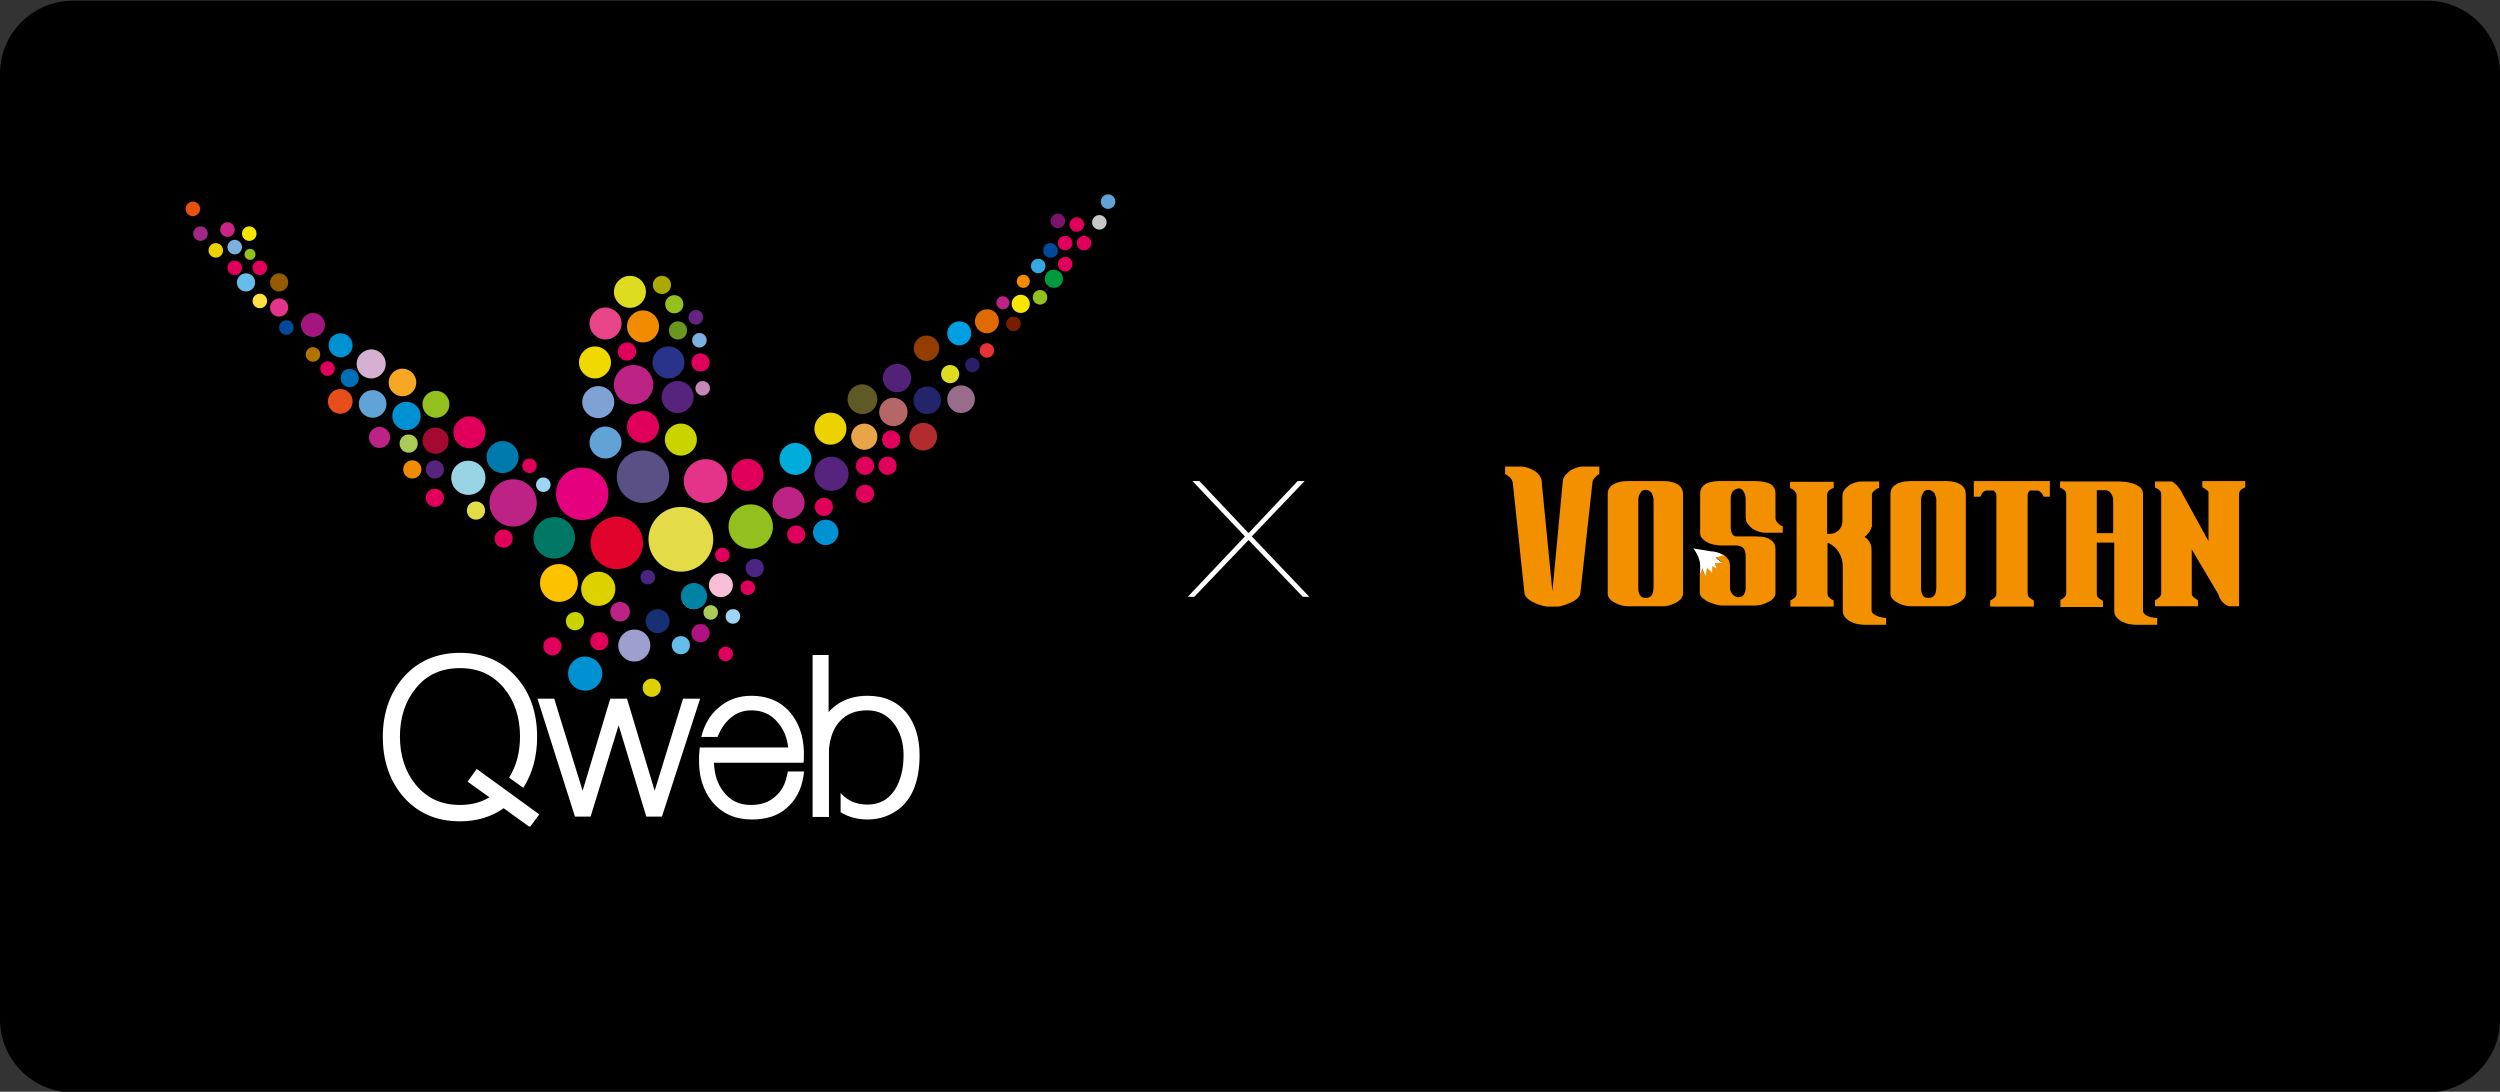 <?xml version="1.0" encoding="utf-8"?>
<!-- Generator: Adobe Illustrator 27.3.1, SVG Export Plug-In . SVG Version: 6.00 Build 0)  -->
<svg version="1.1" id="Layer_1" xmlns="http://www.w3.org/2000/svg" xmlns:xlink="http://www.w3.org/1999/xlink" x="0px" y="0px"
	 viewBox="0 0 687 300" style="enable-background:new 0 0 687 300;" xml:space="preserve">
<rect x="0" y="0" width="687" height="300" fill="#333333" stroke="none"/>
<style type="text/css">
	.st0{clip-path:url(#SVGID_00000046315772799802340050000012853144219871649432_);fill:#FFFFFF;}
	.st1{clip-path:url(#SVGID_00000116921623476920984440000004828169745471135914_);}
	.st2{clip-path:url(#SVGID_00000126310951955683681800000000770942127647399615_);fill:#FFFFFF;}
	.st3{fill:#7FA1D4;}
	.st4{fill:#BC2384;}
	.st5{fill:#EFD900;}
	.st6{fill:#E84488;}
	.st7{fill:#DDDC21;}
	.st8{fill:#E0005B;}
	.st9{fill:#62A3D7;}
	.st10{fill:#E5007E;}
	.st11{fill:#007865;}
	.st12{fill:#5A5085;}
	.st13{fill:#E3348A;}
	.st14{fill:#00ACDA;}
	.st15{fill:#ECD200;}
	.st16{fill:#5E5925;}
	.st17{fill:#933D00;}
	.st18{fill:#E06B03;}
	.st19{fill:#009EE2;}
	.st20{fill:#522178;}
	.st21{fill:#56237D;}
	.st22{fill:#0091D3;}
	.st23{fill:#E7A547;}
	.st24{fill:#24246B;}
	.st25{fill:#B22B2E;}
	.st26{fill:#9A6C8C;}
	.st27{fill:#B56768;}
	.st28{fill:#E0042D;}
	.st29{fill:#E3DB48;}
	.st30{fill:#93C01F;}
	.st31{fill:#C9D300;}
	.st32{fill:#293389;}
	.st33{fill:#F18B00;}
	.st34{fill:#ABA900;}
	.st35{fill:#69961F;}
	.st36{fill:#7AB1E0;}
	.st37{fill:#9ED5F5;}
	.st38{fill:#662482;}
	.st39{fill:#C686B8;}
	.st40{fill:#F6E600;}
	.st41{fill:#009A3E;}
	.st42{fill:#281E69;}
	.st43{fill:#E63137;}
	.st44{fill:#781D00;}
	.st45{fill:#35A8E0;}
	.st46{fill:#79146A;}
	.st47{fill:#C7C7C7;}
	.st48{fill:#004A99;}
	.st49{fill:#0079AD;}
	.st50{fill:#D6B0D3;}
	.st51{fill:#A3167F;}
	.st52{fill:#F6A723;}
	.st53{fill:#99D4E5;}
	.st54{fill:#DDD100;}
	.st55{fill:#A30931;}
	.st56{fill:#E84E1B;}
	.st57{fill:#FCC200;}
	.st58{fill:#ABCB58;}
	.st59{fill:#006EB7;}
	.st60{fill:#965A00;}
	.st61{fill:#64BDEB;}
	.st62{fill:#B27400;}
	.st63{fill:#FFE043;}
	.st64{fill:#A12885;}
	.st65{fill:none;}
	.st66{clip-path:url(#SVGID_00000078760465159699889300000014445478015911556769_);}
	.st67{clip-path:url(#SVGID_00000160166804065631775060000005563149051340778156_);fill:#CA2585;}
	.st68{clip-path:url(#SVGID_00000160166804065631775060000005563149051340778156_);fill:#E8500E;}
	.st69{clip-path:url(#SVGID_00000132076172480325191750000015697590836360959924_);fill:#93C01F;}
	.st70{clip-path:url(#SVGID_00000132076172480325191750000015697590836360959924_);fill:#F6BFD5;}
	.st71{clip-path:url(#SVGID_00000132076172480325191750000015697590836360959924_);fill:#CCB4D7;}
	.st72{clip-path:url(#SVGID_00000132076172480325191750000015697590836360959924_);fill:#E0005B;}
	.st73{clip-path:url(#SVGID_00000132076172480325191750000015697590836360959924_);fill:#C9D300;}
	.st74{clip-path:url(#SVGID_00000132076172480325191750000015697590836360959924_);fill:#4A2682;}
	.st75{clip-path:url(#SVGID_00000132076172480325191750000015697590836360959924_);fill:#ABCB58;}
	.st76{clip-path:url(#SVGID_00000132076172480325191750000015697590836360959924_);fill:#9E9FCF;}
	.st77{clip-path:url(#SVGID_00000132076172480325191750000015697590836360959924_);fill:#163073;}
	.st78{clip-path:url(#SVGID_00000132076172480325191750000015697590836360959924_);fill:#BC2384;}
	.st79{clip-path:url(#SVGID_00000132076172480325191750000015697590836360959924_);fill:#0091D3;}
	.st80{clip-path:url(#SVGID_00000132076172480325191750000015697590836360959924_);fill:#0082A4;}
	.st81{clip-path:url(#SVGID_00000132076172480325191750000015697590836360959924_);fill:#DDD100;}
	.st82{clip-path:url(#SVGID_00000132076172480325191750000015697590836360959924_);fill:#64BDEB;}
	.st83{clip-path:url(#SVGID_00000132076172480325191750000015697590836360959924_);fill:#B01280;}
	.st84{clip-path:url(#SVGID_00000132076172480325191750000015697590836360959924_);fill:#9ED5F5;}
	.st85{fill:#F29000;}
	.st86{fill:#FFFFFF;}
</style>
<g id="Laag_2">
</g>
<path d="M20,0.2h647c11,0,20,9,20,20v260c0,11-9,20-20,20H20c-11,0-20-9-20-20v-260C0,9.2,9,0.2,20,0.2z"/>
<g>
	<g>
		<defs>
			<rect id="SVGID_1_" x="51" y="53.4" width="255.6" height="173.7"/>
		</defs>
		<clipPath id="SVGID_00000031924318969090359690000006768977971246906765_">
			<use xlink:href="#SVGID_1_"  style="overflow:visible;"/>
		</clipPath>
		<polyline style="clip-path:url(#SVGID_00000031924318969090359690000006768977971246906765_);fill:#FFFFFF;" points="187.7,192 
			179.9,217.3 172.3,192 167.7,192 160.1,217.3 152.3,192 147.7,192 158,224.4 162.3,224.4 170,199.3 177.6,224.4 181.9,224.4 
			192.4,192 187.7,192 		"/>
		<path style="clip-path:url(#SVGID_00000031924318969090359690000006768977971246906765_);fill:#FFFFFF;" d="M216.5,212.1l-0.1,0.4
			l-0.1,0.4c-0.5,2.7-1.6,4.6-3.4,6.1c-1.7,1.5-3.9,2.2-6.5,2.2c-3.3,0-5.8-1.2-7.7-3.8c-1.6-2.1-2.4-4.7-2.5-7.8h24.6l0.1-1
			c0.2-4.9-0.8-8.9-3.2-12.1c-2.6-3.5-6.4-5.3-11.3-5.3c-3.6,0-6.7,1.2-9.2,3.5c-2.2,1.9-3.7,4.6-4.5,7.8h4.5
			c0.7-1.9,1.8-3.6,3.2-4.9c1.7-1.6,3.7-2.4,6.1-2.4c3,0,5.4,1.1,7.3,3.4c1.6,1.9,2.5,4.2,2.8,6.8h-24.3l-0.1,1
			c-0.1,0.8-0.1,1.6-0.1,2.3c-0.1,4.6,1.1,8.5,3.6,11.6c2.7,3.3,6.4,4.9,10.9,4.9c3.9,0,7.1-1,9.5-3.1c2.5-2.1,4.1-5,4.7-8.9
			l0.1-0.8l0.1-0.4H216.5"/>
	</g>
	<g>
		<defs>
			<rect id="SVGID_00000128473316551435940840000014922330735181793181_" x="51.1" y="53.4" width="255.5" height="173.7"/>
		</defs>
		<clipPath id="SVGID_00000090260172054658475120000004964562808360398253_">
			<use xlink:href="#SVGID_00000128473316551435940840000014922330735181793181_"  style="overflow:visible;"/>
		</clipPath>
		<g style="clip-path:url(#SVGID_00000090260172054658475120000004964562808360398253_);">
			<defs>
				<rect id="SVGID_00000091696612951916598710000009580868652418655633_" x="51" y="53.4" width="255.6" height="173.7"/>
			</defs>
			<clipPath id="SVGID_00000014632975991342866960000016787162611186388864_">
				<use xlink:href="#SVGID_00000091696612951916598710000009580868652418655633_"  style="overflow:visible;"/>
			</clipPath>
			<path style="clip-path:url(#SVGID_00000014632975991342866960000016787162611186388864_);fill:#FFFFFF;" d="M249.2,196
				c-2.6-3.2-6.2-4.8-10.8-4.8c-2.8,0-5.3,0.6-7.6,1.9c-1.2,0.7-2.2,1.6-3.1,2.6V180h-4.4v44.5h4.5v-18.6c0.3-3.3,1.3-5.9,3-7.7
				c1.8-2,4.3-3,7.5-3c3.1,0,5.5,1.2,7.4,3.7c1.7,2.3,2.6,5.2,2.6,8.6c0,3.8-0.8,6.9-2.3,9.4c-1.8,2.8-4.3,4.2-7.6,4.2
				c-3.1,0-5.6-1.1-7.4-3.2v5.3c2.1,1.3,4.6,2,7.4,2c3.4,0,6.4-1.1,8.9-3.1c3.6-3,5.4-7.9,5.4-14.6
				C252.7,202.8,251.5,198.9,249.2,196"/>
			<path style="clip-path:url(#SVGID_00000014632975991342866960000016787162611186388864_);fill:#FFFFFF;" d="M131,211.3l-2.5,3.5
				l6,4.3c-2.3,1.4-5,2.1-8.1,2.1c-5.1,0-9-1.8-12.1-5.5c-2.9-3.5-4.4-8-4.4-13.3c0-5.3,1.5-9.8,4.4-13.3c3-3.7,7-5.5,12.1-5.5
				c5.1,0,9,1.8,12.1,5.5c2.9,3.5,4.4,8,4.4,13.3c0,4.3-1,8.1-3,11.3l3.9,2.8c2.5-3.9,3.8-8.6,3.8-14c0-6.6-1.9-12.1-5.6-16.3
				c-3.9-4.5-9.1-6.8-15.6-6.8c-6.4,0-11.7,2.3-15.6,6.8c-3.7,4.3-5.6,9.8-5.6,16.3c0,6.6,1.9,12.1,5.6,16.4
				c3.9,4.5,9.1,6.8,15.6,6.8c4.6,0,8.6-1.2,12-3.6l7.2,5.2l2.6-3.5L131,211.3"/>
		</g>
	</g>
	<path class="st3" d="M168.8,110.5c0,2.4-2,4.4-4.4,4.4c-2.4,0-4.4-2-4.4-4.4c0-2.4,2-4.4,4.4-4.4
		C166.8,106.1,168.8,108,168.8,110.5"/>
	<path class="st4" d="M179.5,105.7c0,3-2.4,5.4-5.4,5.4c-3,0-5.4-2.4-5.4-5.4c0-3,2.4-5.4,5.4-5.4
		C177.1,100.3,179.5,102.7,179.5,105.7"/>
	<path class="st5" d="M167.9,99.6c0,2.4-2,4.4-4.4,4.4c-2.4,0-4.4-2-4.4-4.4c0-2.4,2-4.4,4.4-4.4C165.9,95.2,167.9,97.2,167.9,99.6"
		/>
	<path class="st6" d="M170.8,88.9c0,2.4-2,4.4-4.4,4.4c-2.4,0-4.4-2-4.4-4.4c0-2.4,2-4.4,4.4-4.4C168.9,84.6,170.8,86.5,170.8,88.9"
		/>
	<path class="st7" d="M177.5,80.2c0,2.4-2,4.4-4.4,4.4c-2.4,0-4.4-2-4.4-4.4s2-4.4,4.4-4.4C175.6,75.8,177.5,77.8,177.5,80.2"/>
	<path class="st8" d="M181.1,117.3c0,2.4-2,4.4-4.4,4.4c-2.4,0-4.4-2-4.4-4.4s2-4.4,4.4-4.4C179.1,112.9,181.1,114.9,181.1,117.3"/>
	<path class="st9" d="M170.8,121.6c0,2.4-2,4.4-4.4,4.4c-2.4,0-4.4-2-4.4-4.4c0-2.4,2-4.4,4.4-4.4
		C168.9,117.3,170.8,119.2,170.8,121.6"/>
	<path class="st10" d="M167.2,135.7c0,4-3.2,7.2-7.2,7.2c-4,0-7.2-3.2-7.2-7.2c0-4,3.2-7.2,7.2-7.2
		C164,128.6,167.2,131.8,167.2,135.7"/>
	<path class="st4" d="M147.5,138.2c0,3.6-2.9,6.5-6.5,6.5c-3.6,0-6.5-2.9-6.5-6.5c0-3.6,2.9-6.5,6.5-6.5
		C144.6,131.7,147.5,134.6,147.5,138.2"/>
	<path class="st11" d="M158,147.8c0,3.2-2.6,5.7-5.7,5.7c-3.2,0-5.7-2.6-5.7-5.7c0-3.2,2.6-5.7,5.7-5.7
		C155.4,142,158,144.6,158,147.8"/>
	<path class="st12" d="M183.9,131c0,4-3.2,7.2-7.2,7.2c-4,0-7.2-3.2-7.2-7.2c0-4,3.2-7.2,7.2-7.2C180.7,123.8,183.9,127.1,183.9,131
		"/>
	<path class="st13" d="M199.9,132.2c0,3.3-2.7,6-6,6c-3.3,0-6-2.7-6-6c0-3.3,2.7-6,6-6C197.2,126.1,199.9,128.8,199.9,132.2"/>
	<path class="st8" d="M209.8,130.5c0,2.4-2,4.4-4.4,4.4c-2.4,0-4.4-2-4.4-4.4c0-2.4,2-4.4,4.4-4.4
		C207.8,126.1,209.8,128.1,209.8,130.5"/>
	<path class="st14" d="M223,126.1c0,2.4-2,4.4-4.4,4.4c-2.4,0-4.4-2-4.4-4.4c0-2.4,2-4.4,4.4-4.4C221,121.8,223,123.7,223,126.1"/>
	<path class="st15" d="M232.6,117.8c0,2.4-2,4.4-4.4,4.4c-2.4,0-4.4-2-4.4-4.4c0-2.4,2-4.4,4.4-4.4
		C230.7,113.4,232.6,115.4,232.6,117.8"/>
	<path class="st16" d="M241.1,109.7c0,2.2-1.8,4.1-4.1,4.1c-2.2,0-4.1-1.8-4.1-4.1c0-2.2,1.8-4.1,4.1-4.1
		C239.2,105.7,241.1,107.5,241.1,109.7"/>
	<path class="st17" d="M258.1,95.7c0,1.9-1.6,3.5-3.5,3.5c-1.9,0-3.5-1.6-3.5-3.5c0-1.9,1.6-3.5,3.5-3.5
		C256.6,92.2,258.1,93.8,258.1,95.7"/>
	<path class="st18" d="M274.5,88.3c0,1.8-1.5,3.3-3.3,3.3c-1.8,0-3.3-1.5-3.3-3.3c0-1.8,1.5-3.3,3.3-3.3
		C273,84.9,274.5,86.4,274.5,88.3"/>
	<path class="st19" d="M266.9,91.6c0,1.8-1.5,3.3-3.3,3.3c-1.8,0-3.3-1.5-3.3-3.3c0-1.8,1.5-3.3,3.3-3.3
		C265.5,88.3,266.9,89.7,266.9,91.6"/>
	<path class="st20" d="M250.4,103.9c0,2.2-1.8,3.9-3.9,3.9c-2.2,0-3.9-1.8-3.9-3.9c0-2.2,1.8-3.9,3.9-3.9
		C248.7,99.9,250.4,101.7,250.4,103.9"/>
	<path class="st4" d="M221.1,138.2c0,2.4-2,4.4-4.4,4.4c-2.4,0-4.4-2-4.4-4.4c0-2.4,2-4.4,4.4-4.4
		C219.2,133.9,221.1,135.8,221.1,138.2"/>
	<path class="st21" d="M233.2,130.2c0,2.6-2.1,4.7-4.7,4.7c-2.6,0-4.7-2.1-4.7-4.7c0-2.6,2.1-4.7,4.7-4.7
		C231.1,125.6,233.2,127.7,233.2,130.2"/>
	<path class="st22" d="M230.4,146.3c0,1.9-1.6,3.5-3.5,3.5c-1.9,0-3.5-1.6-3.5-3.5c0-1.9,1.6-3.5,3.5-3.5
		C228.8,142.8,230.4,144.4,230.4,146.3"/>
	<path class="st23" d="M241.1,120c0,2-1.6,3.6-3.6,3.6c-2,0-3.6-1.6-3.6-3.6c0-2,1.6-3.6,3.6-3.6C239.5,116.4,241.1,118,241.1,120"
		/>
	<path class="st24" d="M258.6,110c0,2.1-1.7,3.8-3.8,3.8c-2.1,0-3.8-1.7-3.8-3.8c0-2.1,1.7-3.8,3.8-3.8
		C256.9,106.2,258.6,107.9,258.6,110"/>
	<path class="st25" d="M257.5,120c0,2.1-1.7,3.8-3.8,3.8c-2.1,0-3.8-1.7-3.8-3.8c0-2.1,1.7-3.8,3.8-3.8
		C255.9,116.2,257.5,117.9,257.5,120"/>
	<path class="st26" d="M267.9,109.7c0,2.1-1.7,3.8-3.8,3.8c-2.1,0-3.8-1.7-3.8-3.8c0-2.1,1.7-3.8,3.8-3.8
		C266.2,105.9,267.9,107.6,267.9,109.7"/>
	<path class="st27" d="M249.4,113.2c0,2.1-1.7,3.9-3.9,3.9c-2.1,0-3.9-1.7-3.9-3.9c0-2.1,1.7-3.9,3.9-3.9
		C247.7,109.4,249.4,111.1,249.4,113.2"/>
	<path class="st28" d="M176.7,149.2c0,4-3.2,7.2-7.2,7.2c-4,0-7.2-3.2-7.2-7.2c0-4,3.2-7.2,7.2-7.2
		C173.5,142,176.7,145.3,176.7,149.2"/>
	<path class="st29" d="M196,148.2c0,4.9-4,8.9-8.9,8.9c-4.9,0-8.9-4-8.9-8.9s4-8.9,8.9-8.9C192,139.3,196,143.3,196,148.2"/>
	<path class="st30" d="M212.4,144.7c0,3.4-2.7,6.1-6.1,6.1s-6.1-2.7-6.1-6.1s2.7-6.1,6.1-6.1S212.4,141.4,212.4,144.7"/>
	<path class="st31" d="M191.5,120.8c0,2.4-2,4.4-4.4,4.4c-2.4,0-4.4-2-4.4-4.4c0-2.4,2-4.4,4.4-4.4
		C189.5,116.4,191.5,118.4,191.5,120.8"/>
	<path class="st21" d="M190.6,109.1c0,2.4-2,4.4-4.4,4.4c-2.4,0-4.4-2-4.4-4.4c0-2.4,2-4.4,4.4-4.4
		C188.7,104.7,190.6,106.6,190.6,109.1"/>
	<path class="st32" d="M188.1,99.6c0,2.4-2,4.4-4.4,4.4c-2.4,0-4.4-2-4.4-4.4c0-2.4,2-4.4,4.4-4.4C186.2,95.2,188.1,97.2,188.1,99.6
		"/>
	<path class="st33" d="M181.1,89.7c0,2.4-2,4.4-4.4,4.4c-2.4,0-4.4-2-4.4-4.4c0-2.4,2-4.4,4.4-4.4C179.1,85.3,181.1,87.3,181.1,89.7
		"/>
	<path class="st34" d="M184.4,78.3c0,1.4-1.1,2.5-2.5,2.5s-2.5-1.1-2.5-2.5c0-1.4,1.1-2.5,2.5-2.5S184.4,76.9,184.4,78.3"/>
	<path class="st35" d="M188.8,90.8c0,1.4-1.1,2.5-2.5,2.5c-1.4,0-2.5-1.1-2.5-2.5c0-1.4,1.1-2.5,2.5-2.5
		C187.7,88.3,188.8,89.4,188.8,90.8"/>
	<path class="st36" d="M194.2,93.5c0,1.1-0.9,2-2,2c-1.1,0-2-0.9-2-2c0-1.1,0.9-2,2-2C193.3,91.5,194.2,92.4,194.2,93.5"/>
	<path class="st8" d="M200.5,152.5c0,1.1-0.9,2-2,2c-1.1,0-2-0.9-2-2c0-1.1,0.9-2,2-2C199.6,150.5,200.5,151.4,200.5,152.5"/>
	<path class="st37" d="M151.3,133.2c0,1.1-0.9,2-2,2c-1.1,0-2-0.9-2-2c0-1.1,0.9-2,2-2C150.4,131.2,151.3,132.1,151.3,133.2"/>
	<path class="st8" d="M147.5,128c0,1.1-0.9,2-2,2c-1.1,0-2-0.9-2-2s0.9-2,2-2C146.6,126,147.5,126.9,147.5,128"/>
	<path class="st38" d="M193.2,87.2c0,1.1-0.9,2-2,2c-1.1,0-2-0.9-2-2c0-1.1,0.9-2,2-2C192.3,85.1,193.2,86,193.2,87.2"/>
	<path class="st8" d="M195,99.6c0,1.4-1.1,2.5-2.5,2.5c-1.4,0-2.5-1.1-2.5-2.5c0-1.4,1.1-2.5,2.5-2.5C193.9,97.1,195,98.2,195,99.6"
		/>
	<path class="st8" d="M174.8,96.6c0,1.4-1.1,2.5-2.5,2.5c-1.4,0-2.5-1.1-2.5-2.5s1.1-2.5,2.5-2.5C173.7,94,174.8,95.2,174.8,96.6"/>
	<path class="st30" d="M187.8,83.6c0,1.4-1.1,2.5-2.5,2.5c-1.4,0-2.5-1.1-2.5-2.5c0-1.4,1.1-2.5,2.5-2.5
		C186.7,81.1,187.8,82.2,187.8,83.6"/>
	<path class="st39" d="M195.1,106.7c0,1.1-0.9,2-2,2c-1.1,0-2-0.9-2-2s0.9-2,2-2C194.2,104.7,195.1,105.6,195.1,106.7"/>
	<path class="st8" d="M228.9,139.3c0,1.4-1.1,2.5-2.5,2.5c-1.4,0-2.5-1.1-2.5-2.5s1.1-2.5,2.5-2.5
		C227.8,136.7,228.9,137.9,228.9,139.3"/>
	<path class="st8" d="M221.3,146.9c0,1.4-1.1,2.5-2.5,2.5c-1.4,0-2.5-1.1-2.5-2.5c0-1.4,1.1-2.5,2.5-2.5
		C220.1,144.4,221.3,145.5,221.3,146.9"/>
	<path class="st8" d="M240.2,128c0,1.4-1.1,2.5-2.5,2.5c-1.4,0-2.5-1.1-2.5-2.5c0-1.4,1.1-2.5,2.5-2.5
		C239.1,125.4,240.2,126.6,240.2,128"/>
	<path class="st8" d="M240.2,135.7c0,1.4-1.1,2.5-2.5,2.5c-1.4,0-2.5-1.1-2.5-2.5s1.1-2.5,2.5-2.5
		C239.1,133.2,240.2,134.3,240.2,135.7"/>
	<path class="st8" d="M246.4,128c0,1.4-1.1,2.5-2.5,2.5c-1.4,0-2.5-1.1-2.5-2.5c0-1.4,1.1-2.5,2.5-2.5
		C245.3,125.4,246.4,126.6,246.4,128"/>
	<path class="st8" d="M247.4,120.8c0,1.4-1.1,2.5-2.5,2.5c-1.4,0-2.5-1.1-2.5-2.5c0-1.4,1.1-2.5,2.5-2.5
		C246.2,118.3,247.4,119.4,247.4,120.8"/>
	<path class="st7" d="M263.6,102.8c0,1.4-1.1,2.5-2.5,2.5c-1.4,0-2.5-1.1-2.5-2.5c0-1.4,1.1-2.5,2.5-2.5
		C262.5,100.3,263.6,101.4,263.6,102.8"/>
	<path class="st40" d="M283,83.5c0,1.4-1.1,2.5-2.5,2.5s-2.5-1.1-2.5-2.5c0-1.4,1.1-2.5,2.5-2.5S283,82.1,283,83.5"/>
	<path class="st33" d="M283,77.3c0,1-0.8,1.8-1.8,1.8c-1,0-1.8-0.8-1.8-1.8s0.8-1.8,1.8-1.8C282.1,75.4,283,76.3,283,77.3"/>
	<path class="st4" d="M277.4,83.2c0,1-0.8,1.8-1.8,1.8c-1,0-1.8-0.8-1.8-1.8c0-1,0.8-1.8,1.8-1.8C276.5,81.4,277.4,82.2,277.4,83.2"
		/>
	<path class="st41" d="M292.1,76.6c0,1.4-1.1,2.5-2.5,2.5c-1.4,0-2.5-1.1-2.5-2.5c0-1.4,1.1-2.5,2.5-2.5
		C290.9,74.1,292.1,75.2,292.1,76.6"/>
	<path class="st42" d="M269.2,100.3c0,1.1-0.9,2-2,2c-1.1,0-2-0.9-2-2c0-1.1,0.9-2,2-2C268.3,98.3,269.2,99.2,269.2,100.3"/>
	<path class="st43" d="M273.2,96.3c0,1.1-0.9,2-2,2c-1.1,0-2-0.9-2-2s0.9-2,2-2C272.3,94.3,273.2,95.2,273.2,96.3"/>
	<path class="st44" d="M280.5,89c0,1.1-0.9,2-2,2c-1.1,0-2-0.9-2-2c0-1.1,0.9-2,2-2C279.6,87,280.5,87.9,280.5,89"/>
	<path class="st30" d="M287.8,81.7c0,1.1-0.9,2-2,2c-1.1,0-2-0.9-2-2c0-1.1,0.9-2,2-2C286.9,79.7,287.8,80.6,287.8,81.7"/>
	<path class="st45" d="M287.3,73.1c0,1.1-0.9,2-2,2c-1.1,0-2-0.9-2-2c0-1.1,0.9-2,2-2C286.4,71.1,287.3,72,287.3,73.1"/>
	<path class="st46" d="M292.7,60.7c0,1.1-0.9,2-2,2c-1.1,0-2-0.9-2-2c0-1.1,0.9-2,2-2C291.8,58.7,292.7,59.6,292.7,60.7"/>
	<path class="st8" d="M294.7,72.6c0,1.1-0.9,2-2,2c-1.1,0-2-0.9-2-2c0-1.1,0.9-2,2-2C293.8,70.5,294.7,71.4,294.7,72.6"/>
	<path class="st8" d="M294.7,66.8c0,1.1-0.9,2-2,2c-1.1,0-2-0.9-2-2c0-1.1,0.9-2,2-2C293.8,64.8,294.7,65.7,294.7,66.8"/>
	<path class="st8" d="M299.9,66.8c0,1.1-0.9,2-2,2s-2-0.9-2-2c0-1.1,0.9-2,2-2S299.9,65.7,299.9,66.8"/>
	<path class="st47" d="M304.1,61.1c0,1.1-0.9,2-2,2c-1.1,0-2-0.9-2-2c0-1.1,0.9-2,2-2C303.2,59.1,304.1,60,304.1,61.1"/>
	<path class="st8" d="M297.9,61.7c0,1.1-0.9,2-2,2c-1.1,0-2-0.9-2-2c0-1.1,0.9-2,2-2C297,59.7,297.9,60.6,297.9,61.7"/>
	<path class="st9" d="M306.5,55.4c0,1.1-0.9,2-2,2c-1.1,0-2-0.9-2-2c0-1.1,0.9-2,2-2C305.6,53.4,306.5,54.3,306.5,55.4"/>
	<path class="st48" d="M290.7,68.7c0.1,1.1-0.7,2.1-1.9,2.1c-1.1,0.1-2.1-0.7-2.1-1.9c-0.1-1.1,0.7-2.1,1.9-2.1
		C289.6,66.8,290.6,67.6,290.7,68.7"/>
	<path class="st49" d="M133.7,125.6c0,2.4,2,4.4,4.4,4.4c2.4,0,4.4-2,4.4-4.4c0-2.4-2-4.4-4.4-4.4
		C135.7,121.2,133.7,123.2,133.7,125.6"/>
	<path class="st8" d="M124.6,118.8c0,2.4,2,4.4,4.4,4.4c2.4,0,4.4-2,4.4-4.4c0-2.4-2-4.4-4.4-4.4
		C126.5,114.5,124.6,116.4,124.6,118.8"/>
	<path class="st30" d="M116.1,111.1c0,2.1,1.7,3.7,3.7,3.7c2.1,0,3.7-1.7,3.7-3.7c0-2.1-1.7-3.7-3.7-3.7
		C117.8,107.4,116.1,109,116.1,111.1"/>
	<path class="st50" d="M98,100c0,2.2,1.8,4,4,4c2.2,0,4-1.8,4-4c0-2.2-1.8-4-4-4C99.8,96.1,98,97.8,98,100"/>
	<path class="st51" d="M82.7,89.3c0,1.8,1.5,3.3,3.3,3.3c1.8,0,3.3-1.5,3.3-3.3c0-1.8-1.5-3.3-3.3-3.3C84.2,86,82.7,87.5,82.7,89.3"
		/>
	<path class="st22" d="M90.3,94.9c0,1.8,1.5,3.3,3.3,3.3c1.8,0,3.3-1.5,3.3-3.3c0-1.8-1.5-3.3-3.3-3.3C91.7,91.6,90.3,93,90.3,94.9"
		/>
	<path class="st52" d="M106.8,105.1c0,2.1,1.7,3.8,3.8,3.8s3.8-1.7,3.8-3.8c0-2.1-1.7-3.8-3.8-3.8S106.8,103,106.8,105.1"/>
	<path class="st53" d="M124,131.3c0,2.6,2.1,4.7,4.7,4.7c2.6,0,4.7-2.1,4.7-4.7c0-2.6-2.1-4.7-4.7-4.7
		C126.1,126.6,124,128.7,124,131.3"/>
	<path class="st54" d="M159.7,161.8c0,2.6,2.1,4.7,4.7,4.7c2.6,0,4.7-2.1,4.7-4.7c0-2.6-2.1-4.7-4.7-4.7
		C161.8,157.2,159.7,159.2,159.7,161.8"/>
	<path class="st55" d="M116.1,121.1c0,2,1.6,3.6,3.6,3.6c2,0,3.6-1.6,3.6-3.6c0-2-1.6-3.6-3.6-3.6
		C117.7,117.4,116.1,119.1,116.1,121.1"/>
	<path class="st9" d="M98.6,111c0,2.1,1.7,3.8,3.8,3.8c2.1,0,3.8-1.7,3.8-3.8c0-2.1-1.7-3.8-3.8-3.8
		C100.3,107.2,98.6,108.9,98.6,111"/>
	<path class="st4" d="M101.4,120.2c0,1.6,1.3,2.9,2.9,2.9c1.6,0,2.9-1.3,2.9-2.9c0-1.6-1.3-2.9-2.9-2.9
		C102.7,117.3,101.4,118.6,101.4,120.2"/>
	<path class="st56" d="M90.1,110.3c0,1.9,1.5,3.4,3.4,3.4c1.9,0,3.4-1.5,3.4-3.4c0-1.9-1.5-3.4-3.4-3.4
		C91.6,106.9,90.1,108.5,90.1,110.3"/>
	<path class="st22" d="M107.8,114.3c0,2.1,1.7,3.9,3.9,3.9s3.9-1.7,3.9-3.9c0-2.1-1.7-3.9-3.9-3.9S107.8,112.1,107.8,114.3"/>
	<path class="st57" d="M148.4,160.2c0,2.9,2.3,5.2,5.2,5.2s5.2-2.3,5.2-5.2s-2.3-5.2-5.2-5.2S148.4,157.3,148.4,160.2"/>
	<path class="st29" d="M128.3,140.3c0,1.4,1.1,2.5,2.5,2.5c1.4,0,2.5-1.1,2.5-2.5c0-1.4-1.1-2.5-2.5-2.5
		C129.4,137.8,128.3,138.9,128.3,140.3"/>
	<path class="st8" d="M135.9,148c0,1.4,1.1,2.5,2.5,2.5c1.4,0,2.5-1.1,2.5-2.5c0-1.4-1.1-2.5-2.5-2.5
		C137.1,145.4,135.9,146.6,135.9,148"/>
	<path class="st21" d="M117,129c0,1.4,1.1,2.5,2.5,2.5c1.4,0,2.5-1.1,2.5-2.5c0-1.4-1.1-2.5-2.5-2.5C118.1,126.5,117,127.6,117,129"
		/>
	<path class="st8" d="M117,136.8c0,1.4,1.1,2.5,2.5,2.5c1.4,0,2.5-1.1,2.5-2.5c0-1.4-1.1-2.5-2.5-2.5
		C118.1,134.2,117,135.4,117,136.8"/>
	<path class="st33" d="M110.8,129c0,1.4,1.1,2.5,2.5,2.5c1.4,0,2.5-1.1,2.5-2.5c0-1.4-1.1-2.5-2.5-2.5
		C111.9,126.5,110.8,127.6,110.8,129"/>
	<path class="st58" d="M109.8,121.9c0,1.4,1.1,2.5,2.5,2.5c1.4,0,2.5-1.1,2.5-2.5c0-1.4-1.1-2.5-2.5-2.5
		C111,119.3,109.8,120.5,109.8,121.9"/>
	<path class="st59" d="M93.6,103.9c0,1.4,1.1,2.5,2.5,2.5c1.4,0,2.5-1.1,2.5-2.5c0-1.4-1.1-2.5-2.5-2.5
		C94.7,101.3,93.6,102.5,93.6,103.9"/>
	<path class="st13" d="M74.2,84.5c0,1.4,1.1,2.5,2.5,2.5c1.4,0,2.5-1.1,2.5-2.5c0-1.4-1.1-2.5-2.5-2.5C75.4,82,74.2,83.2,74.2,84.5"
		/>
	<path class="st60" d="M74.2,77.6c0,1.4,1.1,2.5,2.5,2.5c1.4,0,2.5-1.1,2.5-2.5c0-1.4-1.1-2.5-2.5-2.5
		C75.4,75.1,74.2,76.2,74.2,77.6"/>
	<path class="st61" d="M65.1,77.6c0,1.4,1.1,2.5,2.5,2.5c1.4,0,2.5-1.1,2.5-2.5c0-1.4-1.1-2.5-2.5-2.5
		C66.3,75.1,65.1,76.2,65.1,77.6"/>
	<path class="st8" d="M88,101.3c0,1.1,0.9,2,2,2c1.1,0,2-0.9,2-2c0-1.1-0.9-2-2-2C88.9,99.3,88,100.2,88,101.3"/>
	<path class="st62" d="M84,97.4c0,1.1,0.9,2,2,2c1.1,0,2-0.9,2-2s-0.9-2-2-2C84.9,95.4,84,96.3,84,97.4"/>
	<path class="st48" d="M76.7,90c0,1.1,0.9,2,2,2c1.1,0,2-0.9,2-2c0-1.1-0.9-2-2-2C77.6,88,76.7,88.9,76.7,90"/>
	<path class="st63" d="M69.4,82.7c0,1.1,0.9,2,2,2c1.1,0,2-0.9,2-2c0-1.1-0.9-2-2-2C70.3,80.7,69.4,81.6,69.4,82.7"/>
	<path class="st8" d="M69.4,73.6c0,1.1,0.9,2,2,2c1.1,0,2-0.9,2-2c0-1.1-0.9-2-2-2C70.3,71.6,69.4,72.5,69.4,73.6"/>
	<path class="st40" d="M66.5,64.2c0,1.1,0.9,2,2,2c1.1,0,2-0.9,2-2c0-1.1-0.9-2-2-2C67.4,62.2,66.5,63.1,66.5,64.2"/>
	<path class="st8" d="M62.5,73.6c0,1.1,0.9,2,2,2c1.1,0,2-0.9,2-2c0-1.1-0.9-2-2-2C63.4,71.6,62.5,72.5,62.5,73.6"/>
	<path class="st36" d="M62.5,67.9c0,1.1,0.9,2,2,2c1.1,0,2-0.9,2-2c0-1.1-0.9-2-2-2C63.4,65.9,62.5,66.8,62.5,67.9"/>
	<path class="st15" d="M57.3,68.8c0,1.1,0.9,2,2,2c1.1,0,2-0.9,2-2c0-1.1-0.9-2-2-2C58.2,66.8,57.3,67.7,57.3,68.8"/>
	<path class="st64" d="M53.1,64.2c0,1.1,0.9,2,2,2c1.1,0,2-0.9,2-2c0-1.1-0.9-2-2-2C54,62.2,53.1,63.1,53.1,64.2"/>
	<rect x="51" y="53.4" class="st65" width="255.6" height="173.7"/>
	<g>
		<defs>
			<rect id="SVGID_00000103245920011403838660000012518844651399712684_" x="51.1" y="53.4" width="255.5" height="173.7"/>
		</defs>
		<clipPath id="SVGID_00000160901101376388448560000017548490560992760733_">
			<use xlink:href="#SVGID_00000103245920011403838660000012518844651399712684_"  style="overflow:visible;"/>
		</clipPath>
		<g style="clip-path:url(#SVGID_00000160901101376388448560000017548490560992760733_);">
			<defs>
				<rect id="SVGID_00000064345399269456540090000013115885368976599218_" x="51" y="53.4" width="255.6" height="173.7"/>
			</defs>
			<clipPath id="SVGID_00000134219076393145333860000006972278934300283264_">
				<use xlink:href="#SVGID_00000064345399269456540090000013115885368976599218_"  style="overflow:visible;"/>
			</clipPath>
			<path style="clip-path:url(#SVGID_00000134219076393145333860000006972278934300283264_);fill:#CA2585;" d="M60.5,63.1
				c0,1.1,0.9,2,2,2c1.1,0,2-0.9,2-2c0-1.1-0.9-2-2-2C61.4,61.1,60.5,62,60.5,63.1"/>
			<path style="clip-path:url(#SVGID_00000134219076393145333860000006972278934300283264_);fill:#E8500E;" d="M51,57.4
				c0,1.1,0.9,2,2,2c1.1,0,2-0.9,2-2c0-1.1-0.9-2-2-2C51.9,55.4,51,56.3,51,57.4"/>
		</g>
	</g>
	<g>
		<defs>
			<rect id="SVGID_00000154420680539526408890000013324173237350627489_" x="51" y="53.4" width="255.6" height="173.7"/>
		</defs>
		<clipPath id="SVGID_00000131325651206019921500000006059893766529505169_">
			<use xlink:href="#SVGID_00000154420680539526408890000013324173237350627489_"  style="overflow:visible;"/>
		</clipPath>
		<path style="clip-path:url(#SVGID_00000131325651206019921500000006059893766529505169_);fill:#93C01F;" d="M67.2,69.8
			c-0.1,0.8,0.6,1.6,1.4,1.6c0.8,0.1,1.6-0.6,1.6-1.4c0.1-0.8-0.6-1.6-1.4-1.6C68,68.3,67.2,69,67.2,69.8"/>
		<path style="clip-path:url(#SVGID_00000131325651206019921500000006059893766529505169_);fill:#F6BFD5;" d="M201.4,160.8
			c0,1.8-1.5,3.3-3.3,3.3c-1.8,0-3.3-1.5-3.3-3.3c0-1.8,1.5-3.3,3.3-3.3C199.9,157.5,201.4,159,201.4,160.8"/>
		<path style="clip-path:url(#SVGID_00000131325651206019921500000006059893766529505169_);fill:#CCB4D7;" d="M193.9,164.1
			c0,1.8-1.5,3.3-3.3,3.3c-1.8,0-3.3-1.5-3.3-3.3c0-1.8,1.5-3.3,3.3-3.3C192.4,160.8,193.9,162.3,193.9,164.1"/>
		<path style="clip-path:url(#SVGID_00000131325651206019921500000006059893766529505169_);fill:#E0005B;" d="M154.3,177.6
			c0,1.4-1.1,2.5-2.5,2.5c-1.4,0-2.5-1.1-2.5-2.5c0-1.4,1.1-2.5,2.5-2.5C153.2,175,154.3,176.2,154.3,177.6"/>
		<path style="clip-path:url(#SVGID_00000131325651206019921500000006059893766529505169_);fill:#E0005B;" d="M167.2,176.2
			c0,1.4-1.1,2.5-2.5,2.5c-1.4,0-2.5-1.1-2.5-2.5s1.1-2.5,2.5-2.5C166.1,173.6,167.2,174.8,167.2,176.2"/>
		<path style="clip-path:url(#SVGID_00000131325651206019921500000006059893766529505169_);fill:#C9D300;" d="M160.5,170.7
			c0,1.4-1.1,2.5-2.5,2.5c-1.4,0-2.5-1.1-2.5-2.5s1.1-2.5,2.5-2.5C159.4,168.1,160.5,169.3,160.5,170.7"/>
		<path style="clip-path:url(#SVGID_00000131325651206019921500000006059893766529505169_);fill:#4A2682;" d="M209.9,156.1
			c0,1.4-1.1,2.5-2.5,2.5c-1.4,0-2.5-1.1-2.5-2.5c0-1.4,1.1-2.5,2.5-2.5C208.8,153.5,209.9,154.7,209.9,156.1"/>
		<path style="clip-path:url(#SVGID_00000131325651206019921500000006059893766529505169_);fill:#ABCB58;" d="M197.3,168.3
			c0,1.1-0.9,2-2,2c-1.1,0-2-0.9-2-2c0-1.1,0.9-2,2-2C196.4,166.3,197.3,167.2,197.3,168.3"/>
		<path style="clip-path:url(#SVGID_00000131325651206019921500000006059893766529505169_);fill:#E0005B;" d="M207.5,161.5
			c0,1.1-0.9,2-2,2c-1.1,0-2-0.9-2-2c0-1.1,0.9-2,2-2C206.6,159.5,207.5,160.4,207.5,161.5"/>
		<path style="clip-path:url(#SVGID_00000131325651206019921500000006059893766529505169_);fill:#9E9FCF;" d="M178.7,177.4
			c0,2.4-2,4.4-4.4,4.4c-2.4,0-4.4-2-4.4-4.4c0-2.4,2-4.4,4.4-4.4C176.8,173,178.7,174.9,178.7,177.4"/>
		<path style="clip-path:url(#SVGID_00000131325651206019921500000006059893766529505169_);fill:#163073;" d="M184,170.7
			c0,1.8-1.5,3.3-3.3,3.3s-3.3-1.5-3.3-3.3s1.5-3.3,3.3-3.3S184,168.8,184,170.7"/>
		<path style="clip-path:url(#SVGID_00000131325651206019921500000006059893766529505169_);fill:#BC2384;" d="M173.1,168.1
			c0,1.5-1.2,2.7-2.7,2.7s-2.7-1.2-2.7-2.7c0-1.5,1.2-2.7,2.7-2.7S173.1,166.6,173.1,168.1"/>
		<path style="clip-path:url(#SVGID_00000131325651206019921500000006059893766529505169_);fill:#0091D3;" d="M165.5,185.1
			c0,2.6-2.1,4.7-4.7,4.7c-2.6,0-4.7-2.1-4.7-4.7c0-2.6,2.1-4.7,4.7-4.7C163.4,180.5,165.5,182.6,165.5,185.1"/>
		<path style="clip-path:url(#SVGID_00000131325651206019921500000006059893766529505169_);fill:#0082A4;" d="M194.3,163.8
			c0,2-1.6,3.6-3.6,3.6c-2,0-3.6-1.6-3.6-3.6c0-2,1.6-3.6,3.6-3.6C192.6,160.2,194.3,161.8,194.3,163.8"/>
		<path style="clip-path:url(#SVGID_00000131325651206019921500000006059893766529505169_);fill:#DDD100;" d="M181.6,189
			c0,1.4-1.1,2.5-2.5,2.5c-1.4,0-2.5-1.1-2.5-2.5c0-1.4,1.1-2.5,2.5-2.5C180.5,186.5,181.6,187.6,181.6,189"/>
		<path style="clip-path:url(#SVGID_00000131325651206019921500000006059893766529505169_);fill:#64BDEB;" d="M189.6,177.3
			c0,1.4-1.1,2.5-2.5,2.5c-1.4,0-2.5-1.1-2.5-2.5c0-1.4,1.1-2.5,2.5-2.5C188.5,174.8,189.6,175.9,189.6,177.3"/>
		<path style="clip-path:url(#SVGID_00000131325651206019921500000006059893766529505169_);fill:#B01280;" d="M195,174
			c0,1.4-1.1,2.5-2.5,2.5c-1.4,0-2.5-1.1-2.5-2.5c0-1.4,1.1-2.5,2.5-2.5C193.9,171.4,195,172.6,195,174"/>
		<path style="clip-path:url(#SVGID_00000131325651206019921500000006059893766529505169_);fill:#E0005B;" d="M201.4,179.7
			c0,1.1-0.9,2-2,2c-1.1,0-2-0.9-2-2c0-1.1,0.9-2,2-2C200.5,177.7,201.4,178.6,201.4,179.7"/>
		<path style="clip-path:url(#SVGID_00000131325651206019921500000006059893766529505169_);fill:#9ED5F5;" d="M203.4,169.4
			c0,1.1-0.9,2-2,2c-1.1,0-2-0.9-2-2s0.9-2,2-2C202.5,167.3,203.4,168.2,203.4,169.4"/>
		<path style="clip-path:url(#SVGID_00000131325651206019921500000006059893766529505169_);fill:#4A2682;" d="M180,158.6
			c0,1.1-0.9,2-2,2c-1.1,0-2-0.9-2-2c0-1.1,0.9-2,2-2C179.1,156.6,180,157.5,180,158.6"/>
	</g>
</g>
<g>
	<g>
		<g>
			<path class="st85" d="M426.6,162.5l2.9-30.7c0.2-0.6,0.5-1.1,0.9-1.5c0.4-0.4,0.8-0.8,1.3-1.1c0.5-0.3,1-0.5,1.6-0.7
				c0.6-0.2,1.1-0.3,1.6-0.3h4.6v2.1c-0.1,0-0.2,0.1-0.4,0.2c-0.2,0.1-0.4,0.3-0.6,0.5c-0.2,0.2-0.4,0.5-0.6,0.7
				c-0.2,0.3-0.3,0.6-0.3,0.9l-3.3,30.2c0,0.6-0.3,1.1-0.8,1.6c-0.5,0.5-1.2,0.9-1.9,1.2c-0.7,0.3-1.4,0.6-2.1,0.8
				c-0.7,0.2-1.2,0.3-1.5,0.3h-2.8c-0.3,0-0.8-0.1-1.5-0.3c-0.7-0.2-1.4-0.4-2.1-0.8c-0.7-0.3-1.4-0.7-1.9-1.2
				c-0.5-0.5-0.8-1-0.8-1.6l-3.2-30.2c-0.1-0.6-0.5-1.2-1-1.6c-0.5-0.4-0.9-0.7-1.1-0.7v-2.1h4.6c0.6,0.1,1.2,0.2,1.8,0.4
				c0.6,0.2,1.2,0.5,1.8,0.9c0.6,0.4,1,0.8,1.4,1.4c0.4,0.6,0.5,1.2,0.5,2L426.6,162.5z"/>
			<path class="st85" d="M447.3,132.2h9.7c0.4,0,1,0,1.6,0.1c0.6,0.1,1.2,0.2,1.8,0.5c0.6,0.2,1.1,0.6,1.5,1.1
				c0.4,0.5,0.6,1.2,0.6,2.1v27.1c0,0.5-0.2,1-0.6,1.5c-0.4,0.4-0.9,0.8-1.5,1.1c-0.6,0.3-1.2,0.5-1.8,0.7c-0.6,0.2-1.1,0.2-1.6,0.2
				h-9.7c-0.4,0-1-0.1-1.6-0.2c-0.6-0.2-1.3-0.4-1.8-0.7c-0.6-0.3-1.1-0.6-1.5-1.1c-0.4-0.4-0.6-0.9-0.6-1.5v-27.2
				c0-0.9,0.2-1.5,0.6-2c0.4-0.5,0.9-0.8,1.5-1.1c0.6-0.2,1.2-0.4,1.8-0.5C446.3,132.3,446.9,132.2,447.3,132.2z M452.2,134.6
				c-0.7,0-1.2,0.3-1.5,1c-0.4,0.6-0.5,1.3-0.5,1.9v24.3c0,0.7,0.2,1.3,0.5,1.8c0.3,0.5,0.8,0.7,1.5,0.7c0.9,0,1.5-0.3,1.8-0.9
				c0.3-0.6,0.4-1.3,0.4-2.3v-23.7c0-0.6-0.2-1.2-0.5-1.9C453.4,134.9,452.8,134.6,452.2,134.6z"/>
			<path class="st85" d="M525,132.2h9.7c0.4,0,1,0,1.6,0.1c0.6,0.1,1.2,0.2,1.8,0.5c0.6,0.2,1.1,0.6,1.5,1.1
				c0.4,0.5,0.6,1.2,0.6,2.1v27.1c0,0.5-0.2,1-0.6,1.5c-0.4,0.4-0.9,0.8-1.5,1.1c-0.6,0.3-1.2,0.5-1.8,0.7c-0.6,0.2-1.1,0.2-1.6,0.2
				H525c-0.4,0-1-0.1-1.6-0.2c-0.6-0.2-1.3-0.4-1.8-0.7c-0.6-0.3-1.1-0.6-1.5-1.1c-0.4-0.4-0.6-0.9-0.6-1.5v-27.2
				c0-0.9,0.2-1.5,0.6-2c0.4-0.5,0.9-0.8,1.5-1.1c0.6-0.2,1.2-0.4,1.8-0.5C524,132.3,524.6,132.2,525,132.2z M529.9,134.6
				c-0.7,0-1.2,0.3-1.5,1c-0.4,0.6-0.5,1.3-0.5,1.9v24.3c0,0.7,0.2,1.3,0.5,1.8c0.3,0.5,0.8,0.7,1.5,0.7c0.9,0,1.5-0.3,1.8-0.9
				c0.3-0.6,0.4-1.3,0.4-2.3v-23.7c0-0.6-0.2-1.2-0.5-1.9C531,134.9,530.5,134.6,529.9,134.6z"/>
			<path class="st85" d="M542.4,132.2h20.9v4.3h-1.7c-0.1-0.3-0.3-0.7-0.7-1.1c-0.3-0.4-0.7-0.6-1.1-0.6h-2
				c-0.4,0.4-0.6,0.8-0.6,1.2v27.2c0,0.4,0.2,0.8,0.6,1.1c0.4,0.3,0.8,0.6,1.1,0.7v1.7h-12v-1.7c0.3-0.1,0.7-0.3,1.1-0.7
				c0.4-0.3,0.6-0.7,0.6-1.1v-27.2c0-0.2-0.1-0.4-0.2-0.6c-0.2-0.2-0.3-0.4-0.5-0.6h-2c-0.4,0-0.8,0.2-1.1,0.6
				c-0.3,0.4-0.5,0.8-0.6,1.1h-1.8V132.2z"/>
			<path class="st85" d="M566.1,164.9c0.3-0.1,0.7-0.3,1.1-0.7c0.4-0.3,0.6-0.7,0.6-1.1v-27.4c0-0.4-0.2-0.7-0.6-1.1
				c-0.4-0.3-0.8-0.5-1.1-0.6v-1.7h16c0.2,0,0.8,0,1.5,0.1c0.8,0,1.5,0.2,2.3,0.4c0.8,0.2,1.5,0.6,2.1,1c0.6,0.5,0.9,1.1,0.9,2v32
				c0,0.4,0.2,0.8,0.5,1c0.3,0.3,0.7,0.5,1.1,0.6c0.4,0.2,0.9,0.3,1.3,0.3c0.4,0.1,0.8,0.1,1,0.1v1.9H587c-0.5,0-1.2-0.1-1.9-0.2
				c-0.7-0.1-1.4-0.4-2-0.7s-1.1-0.7-1.5-1.2c-0.4-0.5-0.6-1.1-0.6-1.8v-18.7h-4.8v14.2c0,0.4,0.2,0.8,0.6,1.1
				c0.4,0.3,0.8,0.6,1.1,0.7v1.7h-11.7V164.9z M576.2,134.6v11.9h4.5v-9.1c0-0.6-0.2-1.2-0.6-1.8c-0.4-0.6-0.9-0.9-1.6-0.9H576.2z"
				/>
			<path class="st85" d="M615.3,135.7v30.9h-2.6c-0.3,0-0.6-0.1-0.9-0.3c-0.3-0.2-0.7-0.5-1-0.8c-0.3-0.3-0.6-0.7-0.8-1.1
				c-0.2-0.4-0.3-0.7-0.4-1.1l-7.3-12.3v12.1c0,0.4,0.2,0.8,0.6,1.1c0.4,0.3,0.8,0.6,1.1,0.7v1.7h-11.8v-1.7
				c0.3-0.1,0.7-0.3,1.1-0.7c0.4-0.3,0.6-0.7,0.6-1.1v-27.4c0-0.4-0.2-0.7-0.6-1.1c-0.4-0.3-0.8-0.5-1.1-0.6v-1.7h4.5
				c0.1,0,0.4,0.1,0.6,0.3c0.3,0.2,0.6,0.5,0.9,0.8c0.3,0.3,0.6,0.7,0.9,1.1c0.3,0.4,0.5,0.8,0.6,1.1l7.2,13.1v-13.4
				c0-0.2-0.2-0.5-0.7-0.8c-0.4-0.3-0.8-0.5-1-0.6v-1.7H617v1.7c-0.3,0.1-0.6,0.3-1.1,0.6C615.5,134.9,615.3,135.3,615.3,135.7
				L615.3,135.7L615.3,135.7z"/>
		</g>
		<g>
			<path class="st85" d="M480.3,144c0.4,0.5,0.8,0.9,1.3,1.3c0.5,0.3,1.1,0.6,1.7,0.8c0.6,0.2,1.2,0.3,1.7,0.3h4.9v-1.8
				c-0.4-0.1-0.8-0.3-1.3-0.8c-0.4-0.5-0.7-0.9-0.7-1.3v-6.8c0-0.9-0.2-1.5-0.6-2c-0.4-0.5-0.9-0.8-1.5-1c-0.6-0.2-1.2-0.3-1.8-0.4
				c-0.6,0-1.1-0.1-1.6-0.1h-9.7c-0.4,0-1,0-1.6,0.1c-0.6,0.1-1.3,0.2-1.8,0.4c-0.6,0.2-1.1,0.6-1.5,1.1c-0.4,0.5-0.6,1.1-0.6,2
				v10.8c0,0.5,0.2,1,0.6,1.4c0.4,0.4,0.9,0.8,1.5,1.1c0.6,0.3,1.2,0.5,1.8,0.6c0.6,0.1,1.2,0.2,1.6,0.2h4.9
				c0.8,0.2,1.3,0.5,1.6,0.9c0.3,0.4,0.4,0.9,0.5,1.5v9.3c0,0.7-0.2,1.3-0.5,1.8c-0.3,0.5-0.8,0.7-1.5,0.7h-0.2
				c-0.2,0-0.3,0-0.4-0.1c-0.3-0.1-0.7-0.3-1-0.7c-0.4-0.5-0.7-1-0.7-1.6v-6.2c0-0.7-0.2-1.3-0.5-1.8c-0.4-0.5-0.8-0.9-1.3-1.3
				c0,0,0,0,0,0l-2.3,0.6l1.9,1.5h-2.1l0.6,1.5l-1.3-0.6v1.8l-1.4-1.3l-0.5,2.3l-0.8-2.2l-0.6,1.6v5.3c0,0.5,0.3,1,0.8,1.5
				c0.5,0.4,1.1,0.8,1.8,1.1c0.7,0.3,1.4,0.5,2.1,0.7c0.7,0.2,1.2,0.2,1.4,0.2h4.1h5.1c0.4,0,1-0.1,1.6-0.2c0.6-0.2,1.2-0.4,1.8-0.7
				c0.6-0.3,1.1-0.6,1.5-1.1c0.4-0.4,0.6-0.9,0.6-1.5v-11.9c0-0.9-0.2-1.5-0.6-2c-0.4-0.5-0.9-0.8-1.5-1.1c-0.6-0.2-1.2-0.4-1.8-0.4
				c-0.6,0-1.1-0.1-1.6-0.1H477c-0.5-0.1-0.9-0.4-1.1-0.9c-0.2-0.5-0.3-1-0.3-1.6v-8.3c0.1-0.6,0.2-1.1,0.5-1.5
				c0.3-0.4,0.8-0.7,1.6-0.9c0.7,0,1.2,0.3,1.5,1c0.4,0.6,0.5,1.3,0.5,1.9v4.8C479.7,142.9,479.9,143.5,480.3,144z"/>
			<g>
				<path class="st65" d="M452.2,134.6c-0.7,0-1.2,0.3-1.5,1c-0.4,0.6-0.5,1.3-0.5,1.9v24.3c0,0.7,0.2,1.3,0.5,1.8
					c0.3,0.5,0.8,0.7,1.5,0.7c0.9,0,1.5-0.3,1.8-0.9c0.3-0.6,0.4-1.3,0.4-2.3v-23.7c0-0.6-0.2-1.2-0.5-1.9
					C453.4,134.9,452.8,134.6,452.2,134.6z"/>
				<path class="st65" d="M578.5,134.6h-2.3v11.9h4.5v-9.1c0-0.6-0.2-1.2-0.6-1.8C579.7,134.9,579.2,134.6,578.5,134.6z"/>
				<path class="st65" d="M529.9,134.6c-0.7,0-1.2,0.3-1.5,1c-0.4,0.6-0.5,1.3-0.5,1.9v24.3c0,0.7,0.2,1.3,0.5,1.8
					c0.3,0.5,0.8,0.7,1.5,0.7c0.9,0,1.5-0.3,1.8-0.9c0.3-0.6,0.4-1.3,0.4-2.3v-23.7c0-0.6-0.2-1.2-0.5-1.9
					C531,134.9,530.5,134.6,529.9,134.6z"/>
				<path class="st86" d="M465.3,150.7c0.1,0,1.9,2.5,1.9,4.6v2.5l0.6-1.6l0.8,2.2l0.5-2.3l1.4,1.3v-1.8l1.3,0.6l-0.6-1.5h2.1
					l-1.9-1.5l2.3-0.6c-0.5-0.3-1.1-0.6-1.8-0.8c-0.6-0.2-1.2-0.3-1.8-0.3"/>
			</g>
		</g>
	</g>
	<path class="st85" d="M515.9,169.3c-0.4-0.2-0.8-0.4-1.1-0.6c-0.3-0.3-0.5-0.6-0.5-1v-16.8c0-0.4-0.1-0.8-0.2-1.2
		c-0.1-0.4-0.3-0.7-0.5-1c-0.2-0.3-0.4-0.5-0.6-0.7c-0.2-0.2-0.4-0.3-0.5-0.3l-0.1-0.2c0.3-0.2,0.7-0.5,1.1-1.1
		c0.5-0.6,0.7-1.1,0.8-1.6h0.1V136c0-0.4,0.2-0.8,0.7-1.2c0.4-0.4,0.9-0.6,1.3-0.7v-1.8h-4.9c-0.5,0-1.1,0.1-1.7,0.3
		c-0.6,0.2-1.2,0.4-1.7,0.8c-0.5,0.4-1,0.8-1.3,1.3c-0.4,0.5-0.5,1.1-0.5,1.8v6.7c0,1.9-1.4,3.4-3.3,3.5c0,0-0.1,0-0.1,0h-0.8v-10.9
		c0.1-0.5,0.3-0.8,0.6-1.1c0.3-0.2,0.7-0.5,1.2-0.6v-1.7h-12v1.7c0.5,0.2,0.9,0.4,1.2,0.8c0.3,0.3,0.5,0.7,0.6,0.9v27.4
		c0,0.4-0.2,0.8-0.6,1.1c-0.4,0.3-0.8,0.6-1.1,0.7v1.7h11.9v-1.7c-0.3-0.1-0.7-0.3-1.1-0.7c-0.4-0.3-0.6-0.7-0.6-1.1v-14
		c0.3,0,0.6,0.2,1.1,0.5c2,1.3,3.1,3.6,3.1,6v12.1c0,0.7,0.2,1.3,0.6,1.8c0.4,0.5,0.9,0.9,1.5,1.2c0.6,0.3,1.3,0.6,2,0.7
		c0.7,0.1,1.3,0.2,1.9,0.2h5.9v-1.9c-0.2,0-0.6,0-1-0.1C516.8,169.6,516.4,169.5,515.9,169.3z"/>
</g>
<g>
	<path class="st86" d="M342.1,147.4l-14.4-15.2h1.9l13.5,14.3l13.5-14.3h1.9L344,147.4l15.8,16.6H358l-14.9-15.6L328.2,164h-1.8
		L342.1,147.4z"/>
</g>
</svg>

